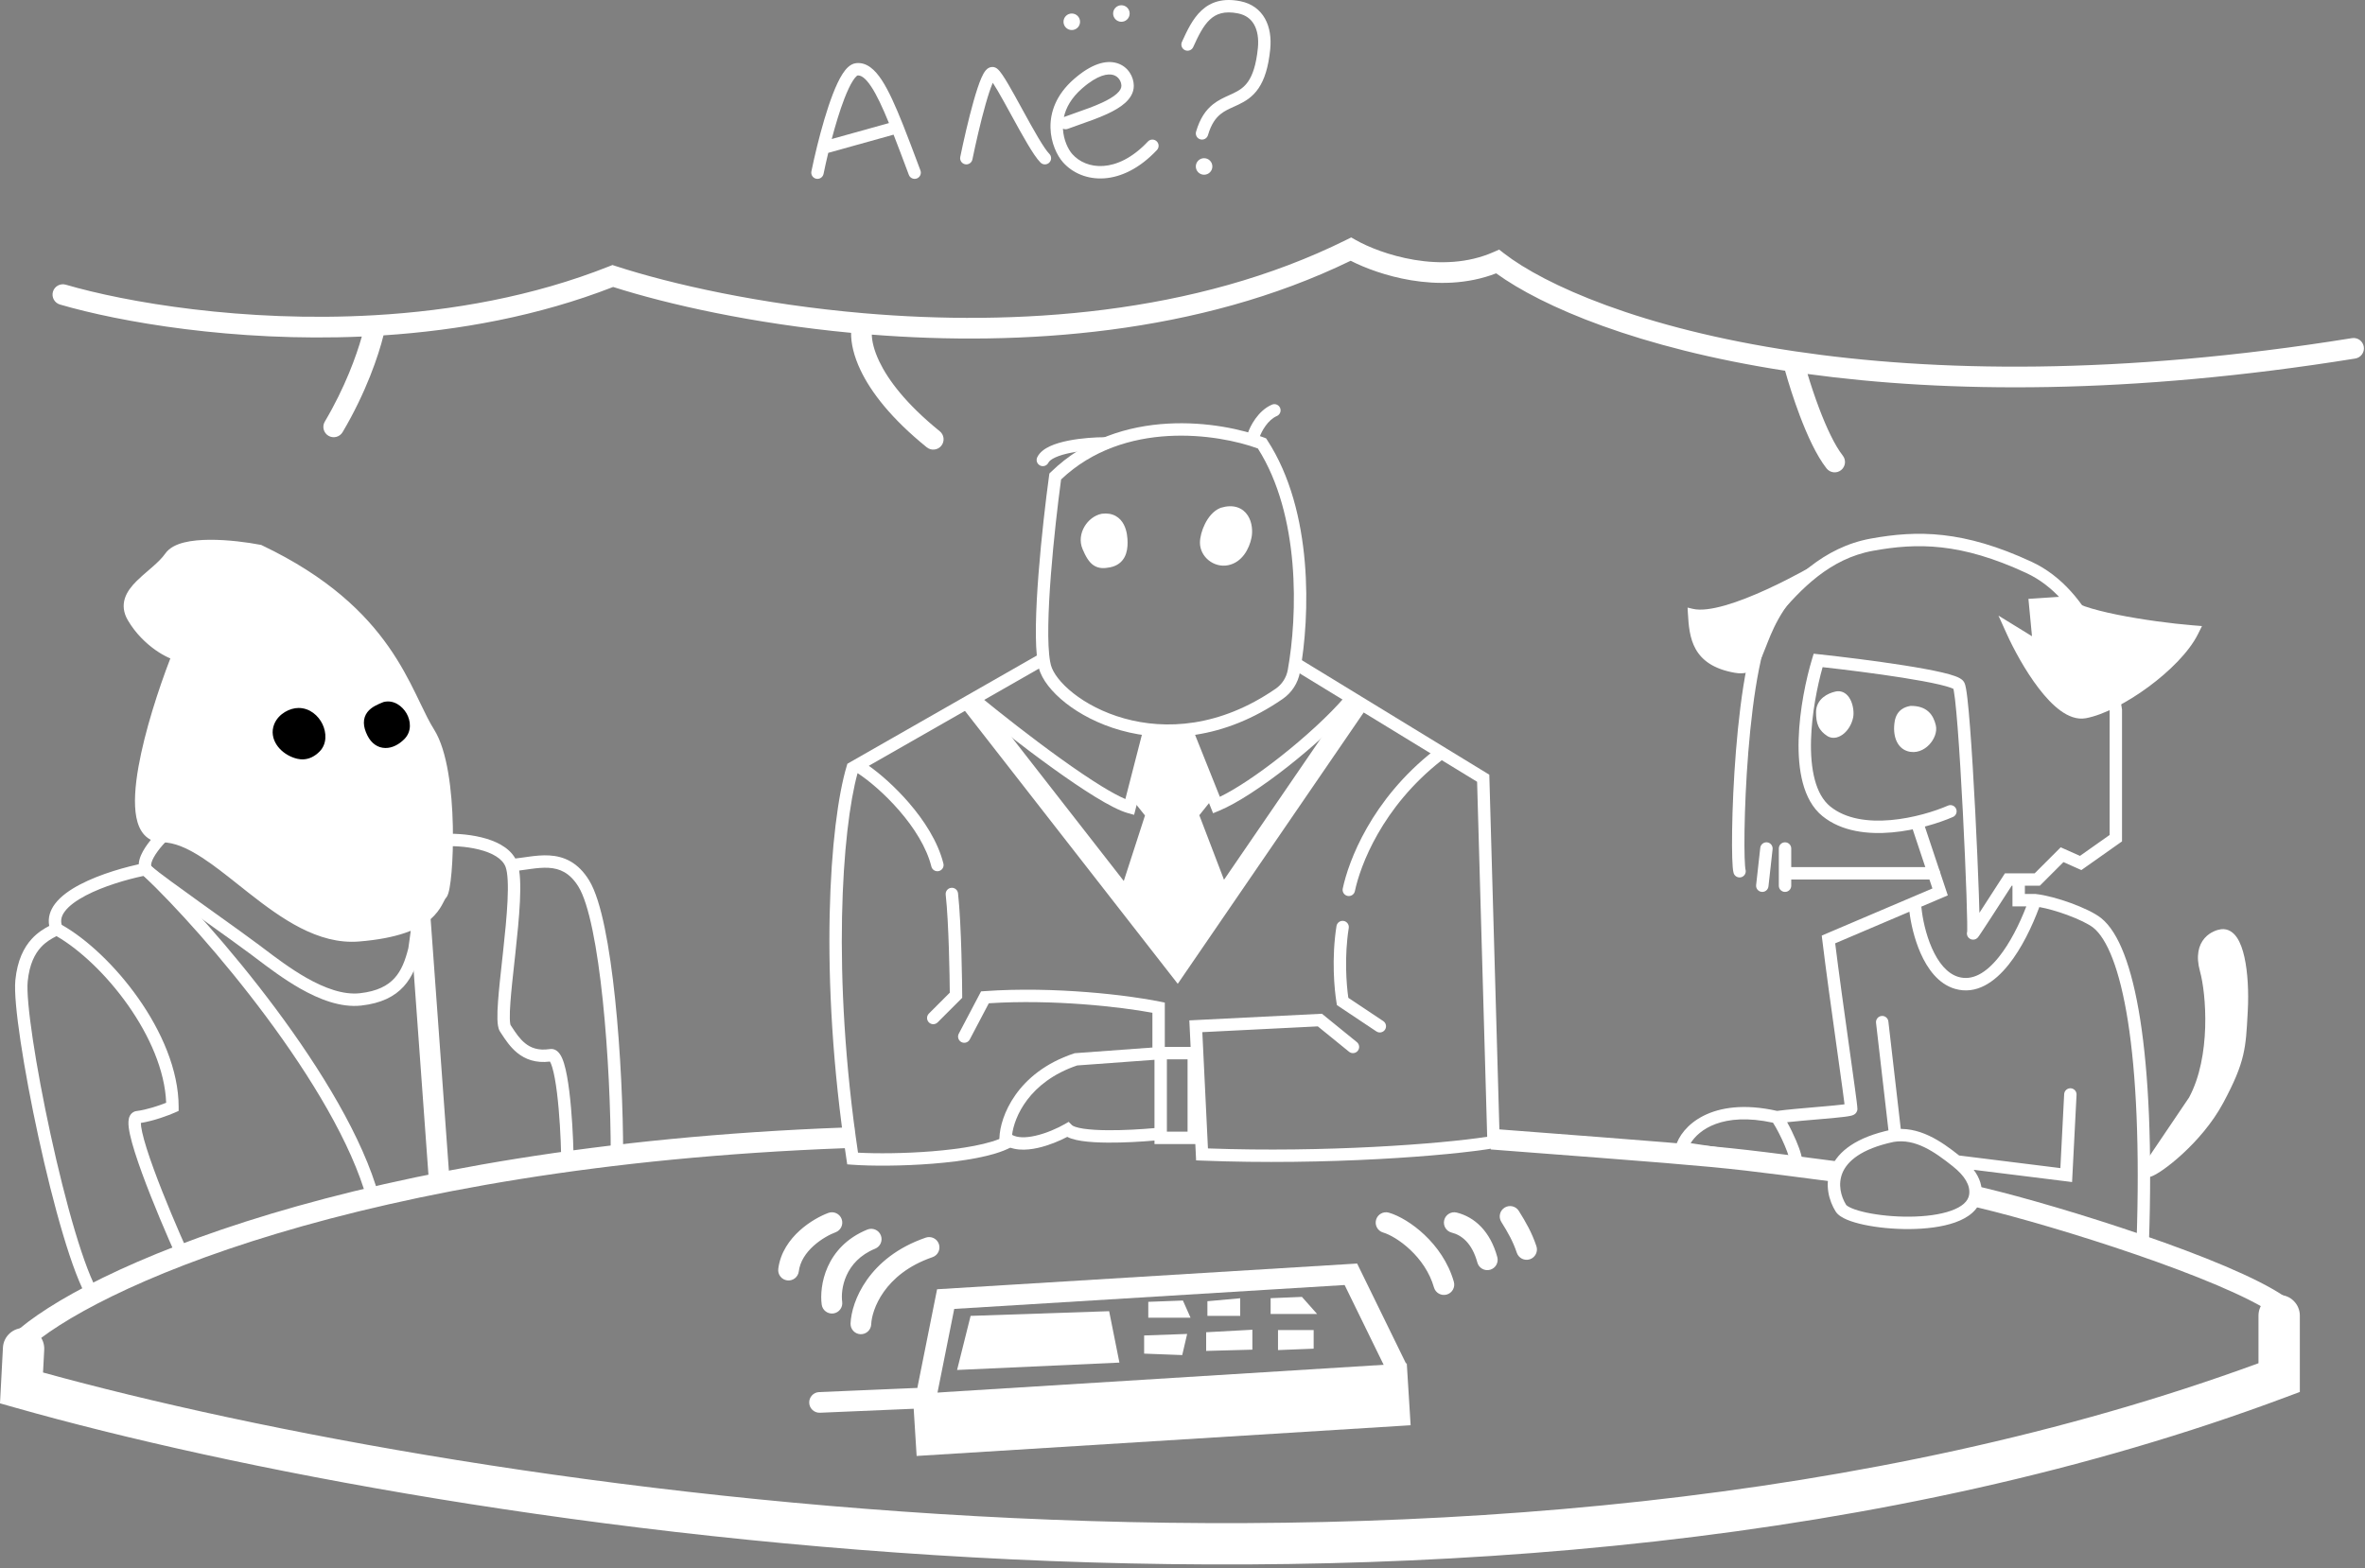 <svg width="484" height="321" viewBox="0 0 484 321" fill="none" xmlns="http://www.w3.org/2000/svg">
<rect x="0" y="0" width="484" height="321" fill="#808080" stroke="none"/>
<path fill-rule="evenodd" clip-rule="evenodd" d="M261.972 83.502C262.248 84.146 261.95 84.893 261.305 85.169C260.411 85.552 259.624 86.307 258.99 87.187C258.36 88.062 257.951 88.962 257.779 89.481C257.557 90.146 256.838 90.505 256.173 90.284C255.508 90.062 255.148 89.343 255.37 88.678C255.62 87.927 256.143 86.796 256.93 85.704C257.713 84.617 258.83 83.468 260.305 82.835C260.95 82.559 261.696 82.858 261.972 83.502Z" fill="white"/>
<path fill-rule="evenodd" clip-rule="evenodd" d="M385.05 207.981C385.746 207.901 386.376 208.4 386.456 209.097L388.995 231.098C389.075 231.794 388.576 232.424 387.879 232.504C387.183 232.585 386.553 232.085 386.473 231.389L383.934 209.388C383.854 208.691 384.353 208.061 385.05 207.981Z" fill="white"/>
<path d="M236.685 166.508L233.301 162.277L236.685 150.43H242.186L246.417 162.277L243.032 166.508L248.532 180.893L240.916 194.433L232.031 180.893L236.685 166.508Z" fill="white"/>
<path fill-rule="evenodd" clip-rule="evenodd" d="M235.09 148.314H243.677L248.807 162.677L245.441 166.884L250.864 181.065L241.056 198.501L229.707 181.207L234.323 166.94L230.967 162.746L235.09 148.314ZM238.282 152.545L235.635 161.808L239.049 166.076L234.357 180.58L240.778 190.365L246.202 180.722L240.624 166.132L244.028 161.877L240.696 152.545H238.282Z" fill="white"/>
<path fill-rule="evenodd" clip-rule="evenodd" d="M197.363 145.384L200.7 142.783L240.809 194.236L275.984 142.888L279.474 145.279L241.029 201.401L197.363 145.384Z" fill="white"/>
<path fill-rule="evenodd" clip-rule="evenodd" d="M87.758 241.55L83.527 183.161L87.747 182.855L91.978 241.244L87.758 241.55Z" fill="white"/>
<path fill-rule="evenodd" clip-rule="evenodd" d="M97.975 173.896C95.252 173.221 92.326 173.142 90.828 173.273L90.608 170.744C92.354 170.592 95.563 170.683 98.586 171.432C101.197 172.079 104.101 173.327 105.46 175.746C106.055 175.683 106.67 175.595 107.321 175.502C107.63 175.457 107.947 175.412 108.274 175.367C109.583 175.189 111.006 175.035 112.433 175.12C113.875 175.206 115.351 175.538 116.765 176.349C118.181 177.162 119.461 178.413 120.572 180.231C121.86 182.339 122.899 185.81 123.753 189.952C124.618 194.14 125.324 199.17 125.882 204.508C126.997 215.186 127.528 227.183 127.528 236.32H124.989C124.989 227.263 124.462 215.355 123.357 204.772C122.804 199.48 122.108 194.54 121.267 190.465C120.416 186.343 119.445 183.255 118.406 181.555C117.483 180.045 116.494 179.121 115.502 178.551C114.507 177.98 113.434 177.723 112.282 177.654C111.115 177.584 109.897 177.709 108.616 177.883C108.335 177.921 108.047 177.962 107.756 178.004C107.261 178.075 106.754 178.148 106.25 178.21C106.339 178.783 106.397 179.403 106.431 180.051C106.501 181.364 106.482 182.881 106.404 184.51C106.25 187.767 105.863 191.557 105.466 195.204C105.399 195.826 105.331 196.443 105.264 197.052C104.936 200.04 104.627 202.85 104.459 205.143C104.357 206.524 104.31 207.68 104.335 208.552C104.348 208.988 104.378 209.323 104.42 209.564C104.451 209.745 104.481 209.821 104.485 209.833C104.586 209.985 104.686 210.137 104.786 210.289C105.569 211.477 106.345 212.654 107.439 213.546C108.597 214.49 110.142 215.123 112.526 214.756C113.559 214.598 114.242 215.294 114.582 215.785C114.945 216.309 115.219 217.003 115.441 217.729C115.891 219.205 116.237 221.222 116.506 223.387C117.046 227.74 117.302 232.955 117.373 236.293L114.835 236.347C114.765 233.056 114.512 227.935 113.986 223.7C113.722 221.57 113.397 219.73 113.012 218.469C112.841 217.907 112.68 217.535 112.55 217.316C109.62 217.678 107.467 216.843 105.835 215.514C104.415 214.356 103.413 212.828 102.652 211.666C102.549 211.508 102.45 211.357 102.355 211.215C102.1 210.833 101.984 210.375 101.919 209.999C101.848 209.593 101.812 209.126 101.798 208.625C101.768 207.623 101.824 206.365 101.927 204.957C102.099 202.613 102.414 199.746 102.742 196.758C102.809 196.153 102.876 195.542 102.942 194.93C103.339 191.279 103.719 187.559 103.869 184.39C103.944 182.806 103.96 181.381 103.896 180.186C103.831 178.969 103.687 178.078 103.485 177.512C102.874 175.801 100.802 174.596 97.975 173.896ZM112.429 217.146C112.429 217.146 112.432 217.148 112.437 217.154C112.432 217.149 112.429 217.146 112.429 217.146ZM30.183 176.561L30.657 177.004C37.066 182.985 47.144 194.024 56.428 206.495C65.693 218.94 74.275 232.953 77.556 244.868L75.109 245.542C71.958 234.102 63.616 220.401 54.392 208.011C45.415 195.953 35.704 185.268 29.4 179.306C25.91 180.039 21.183 181.417 17.57 183.308C15.64 184.319 14.148 185.414 13.298 186.536C12.589 187.471 12.355 188.365 12.63 189.323C17.819 192.257 23.682 197.787 28.29 204.332C33.021 211.052 36.56 219.03 36.56 226.589V227.413L35.807 227.749C34.576 228.295 31.57 229.441 28.823 229.882C28.825 230.292 28.907 230.92 29.095 231.774C29.513 233.678 30.367 236.326 31.449 239.291C33.605 245.201 36.596 252.172 38.563 256.53L36.25 257.575C34.269 253.188 31.251 246.154 29.064 240.161C27.974 237.174 27.072 234.396 26.615 232.319C26.391 231.298 26.251 230.347 26.291 229.593C26.311 229.223 26.379 228.775 26.6 228.372C26.854 227.909 27.308 227.524 27.941 227.445C30.041 227.182 32.524 226.34 34.006 225.751C33.756 219.155 30.605 212.031 26.214 205.794C21.819 199.551 16.304 194.369 11.564 191.637C10.543 192.153 9.406 192.788 8.376 193.912C7.165 195.234 6.025 197.329 5.668 200.906C5.475 202.835 5.867 207.144 6.724 212.847C7.572 218.488 8.849 225.335 10.352 232.242C11.855 239.15 13.579 246.099 15.319 251.943C17.074 257.835 18.805 262.466 20.29 264.841L18.137 266.187C16.448 263.485 14.636 258.544 12.886 252.668C11.123 246.745 9.383 239.731 7.871 232.782C6.359 225.832 5.071 218.929 4.214 213.225C3.366 207.583 2.911 202.954 3.142 200.653C3.546 196.605 4.875 193.975 6.505 192.197C7.704 190.889 9.025 190.094 10.075 189.546C9.749 187.875 10.27 186.328 11.275 185.003C12.458 183.442 14.335 182.136 16.393 181.059C20.531 178.893 25.888 177.403 29.547 176.686L30.183 176.561Z" fill="white"/>
<path fill-rule="evenodd" clip-rule="evenodd" d="M32.623 170.02C33.368 169.295 34.132 168.655 34.682 168.355L35.898 170.584C35.672 170.707 35.117 171.136 34.394 171.839C33.701 172.514 32.94 173.356 32.303 174.221C31.651 175.106 31.192 175.929 31.009 176.574C30.829 177.212 30.987 177.347 31.037 177.39L31.038 177.391C32.466 178.615 36.636 181.64 41.16 184.887C42.137 185.588 43.128 186.297 44.107 186.999C47.62 189.515 50.979 191.92 52.975 193.418C53.319 193.675 53.677 193.946 54.049 194.227C56.464 196.054 59.455 198.317 62.679 200.153C66.427 202.286 70.256 203.703 73.652 203.326C77.227 202.929 79.347 201.763 80.734 200.242C82.156 198.683 82.94 196.609 83.561 194.125C83.557 194.144 83.559 194.133 83.567 194.077C83.575 194.027 83.589 193.939 83.61 193.802C83.646 193.562 83.693 193.231 83.749 192.835C83.86 192.044 84.003 190.999 84.147 189.912C84.438 187.718 84.73 185.404 84.797 184.596L87.327 184.807C87.253 185.691 86.951 188.079 86.664 190.246C86.519 191.338 86.375 192.389 86.263 193.189C86.207 193.588 86.158 193.927 86.121 194.178C86.09 194.383 86.054 194.623 86.024 194.741C85.376 197.334 84.468 199.915 82.61 201.952C80.719 204.027 77.974 205.4 73.932 205.849C69.712 206.318 65.291 204.561 61.423 202.359C58.043 200.434 54.907 198.061 52.501 196.24C52.134 195.962 51.784 195.697 51.452 195.448C49.48 193.97 46.157 191.589 42.648 189.076C41.664 188.372 40.666 187.657 39.68 186.949C35.212 183.743 30.92 180.634 29.386 179.319C28.251 178.346 28.261 176.965 28.567 175.884C28.872 174.805 29.539 173.692 30.259 172.715C30.993 171.719 31.849 170.773 32.623 170.02Z" fill="white"/>
<path d="M33.173 171.161C24.034 171.161 31.622 146.339 36.558 133.928C35.289 133.928 30.212 131.389 27.25 126.312C24.288 121.235 31.904 118.273 34.866 114.042C37.235 110.657 47.982 111.786 53.059 112.773C79.715 125.466 82.677 141.967 87.754 150.006C92.831 158.045 91.562 181.739 90.293 183.008C89.023 184.278 89.023 190.201 73.368 191.47C57.713 192.74 44.597 171.161 33.173 171.161Z" fill="white"/>
<path fill-rule="evenodd" clip-rule="evenodd" d="M42.941 110.5C46.665 110.482 50.708 111.024 53.301 111.529L53.459 111.559L53.605 111.629C67.127 118.068 74.703 125.509 79.538 132.408C81.947 135.846 83.66 139.127 85.079 142.025C85.401 142.682 85.705 143.314 85.997 143.92C87.011 146.027 87.879 147.829 88.827 149.33C90.233 151.556 91.139 154.745 91.722 158.164C92.311 161.615 92.592 165.436 92.672 169.019C92.752 172.605 92.632 175.983 92.41 178.558C92.299 179.842 92.16 180.948 92.004 181.79C91.926 182.208 91.838 182.588 91.739 182.902C91.689 183.059 91.629 183.222 91.556 183.375C91.49 183.513 91.376 183.721 91.19 183.908C91.19 183.907 91.191 183.907 91.191 183.907C91.191 183.907 91.171 183.929 91.13 183.991C91.086 184.059 91.033 184.151 90.963 184.282C90.926 184.353 90.879 184.444 90.826 184.547C90.712 184.769 90.568 185.048 90.421 185.311C89.947 186.154 89.25 187.185 88.047 188.208C85.649 190.246 81.435 192.091 73.471 192.737C69.244 193.08 65.249 191.874 61.512 189.965C57.784 188.06 54.237 185.414 50.9 182.792C50.2 182.242 49.511 181.694 48.832 181.155C46.233 179.09 43.772 177.134 41.38 175.579C38.353 173.611 35.65 172.432 33.173 172.432C31.709 172.432 30.483 171.92 29.565 170.939C28.685 169.998 28.18 168.724 27.907 167.336C27.363 164.575 27.645 160.893 28.337 156.98C29.635 149.64 32.471 140.98 34.861 134.782C34.727 134.728 34.593 134.67 34.461 134.61C33.681 134.257 32.765 133.739 31.807 133.063C29.893 131.712 27.744 129.68 26.153 126.954C25.243 125.393 25.104 123.882 25.567 122.457C26.004 121.111 26.944 119.959 27.939 118.964C28.661 118.242 29.501 117.52 30.303 116.831C30.6 116.575 30.893 116.324 31.172 116.078C32.248 115.133 33.179 114.24 33.826 113.316C34.684 112.091 36.169 111.426 37.686 111.047C39.245 110.658 41.082 110.51 42.941 110.5ZM38.302 113.51C36.979 113.841 36.232 114.305 35.906 114.772C35.071 115.964 33.94 117.027 32.847 117.986C32.52 118.273 32.198 118.55 31.885 118.819C31.11 119.485 30.384 120.109 29.734 120.759C28.825 121.668 28.231 122.473 27.981 123.242C27.756 123.933 27.776 124.696 28.346 125.674C29.717 128.025 31.588 129.801 33.271 130.989C34.11 131.582 34.887 132.016 35.508 132.298C35.819 132.438 36.079 132.535 36.278 132.594C36.449 132.645 36.536 132.657 36.556 132.66C36.562 132.66 36.562 132.661 36.558 132.661H38.429L37.737 134.399C35.285 140.567 32.188 149.785 30.837 157.422C30.158 161.265 29.948 164.564 30.398 166.845C30.621 167.979 30.985 168.74 31.419 169.205C31.817 169.63 32.352 169.894 33.173 169.894C36.408 169.894 39.628 171.412 42.764 173.451C45.267 175.079 47.853 177.133 50.463 179.208C51.13 179.738 51.799 180.27 52.468 180.795C55.795 183.409 59.176 185.92 62.667 187.704C66.15 189.483 69.665 190.499 73.266 190.207C80.956 189.583 84.57 187.832 86.403 186.274C87.315 185.499 87.835 184.731 88.207 184.068C88.336 183.838 88.432 183.65 88.531 183.458C88.591 183.341 88.652 183.221 88.722 183.09C88.855 182.84 89.037 182.511 89.287 182.227C89.296 182.205 89.306 182.174 89.319 182.135C89.375 181.959 89.44 181.692 89.508 181.325C89.644 180.596 89.773 179.58 89.881 178.339C90.094 175.863 90.212 172.577 90.134 169.076C90.056 165.572 89.781 161.883 89.22 158.591C88.653 155.267 87.814 152.479 86.68 150.686C85.647 149.049 84.694 147.068 83.667 144.934C83.384 144.347 83.096 143.748 82.799 143.142C81.402 140.289 79.757 137.144 77.459 133.865C72.897 127.355 65.7 120.228 52.659 113.99C50.172 113.516 46.39 113.022 42.953 113.039C41.194 113.048 39.583 113.19 38.302 113.51ZM89.267 182.278C89.263 182.285 89.263 182.284 89.268 182.275C89.267 182.276 89.267 182.277 89.267 182.278Z" fill="white"/>
<path d="M76.332 150.008C74.695 146.733 76.756 145.777 78.871 144.93C81.41 144.328 83.948 148.315 81.833 150.431C80.007 152.256 77.602 152.546 76.332 150.008Z" fill="black"/>
<path d="M61.101 146.2C64.486 146.2 66.601 150.854 64.486 152.969C62.793 154.662 61.248 154.213 60.255 153.816C58.139 152.969 56.447 150.854 57.293 148.738C57.96 147.072 59.831 146.2 61.101 146.2Z" fill="black"/>
<path fill-rule="evenodd" clip-rule="evenodd" d="M83.192 146.024C84.054 147.511 84.332 149.722 82.727 151.327C81.667 152.387 80.297 153.148 78.849 153.124C77.3 153.098 75.997 152.181 75.194 150.574C74.731 149.649 74.474 148.78 74.468 147.96C74.462 147.109 74.728 146.383 75.181 145.788C75.615 145.218 76.185 144.815 76.729 144.511C77.273 144.207 77.868 143.962 78.396 143.751L78.483 143.716L78.575 143.694C80.605 143.213 82.353 144.577 83.192 146.024ZM79.233 146.151C79.741 146.075 80.484 146.414 80.996 147.297C81.508 148.182 81.442 149.022 80.932 149.532C80.166 150.298 79.421 150.594 78.892 150.586C78.465 150.578 77.93 150.37 77.464 149.439C77.108 148.727 77.009 148.248 77.007 147.942C77.005 147.666 77.079 147.486 77.2 147.327C77.341 147.142 77.581 146.943 77.967 146.727C78.327 146.526 78.748 146.346 79.233 146.151ZM59.621 147.931C59.091 148.249 58.676 148.688 58.468 149.209C58.228 149.808 58.319 150.434 58.725 151.062C59.146 151.713 59.876 152.297 60.722 152.636C61.172 152.816 61.589 152.938 62.017 152.909C62.403 152.882 62.932 152.723 63.584 152.071C64.118 151.537 64.264 150.494 63.709 149.341C63.168 148.218 62.169 147.468 61.097 147.468C60.722 147.468 60.16 147.607 59.621 147.931ZM58.314 145.755C59.194 145.226 60.203 144.929 61.097 144.929C63.411 144.929 65.162 146.507 65.996 148.24C66.816 149.942 66.962 152.284 65.38 153.866C64.34 154.906 63.25 155.369 62.192 155.441C61.177 155.511 60.324 155.211 59.78 154.993C58.511 154.485 57.336 153.589 56.594 152.441C55.837 151.272 55.504 149.782 56.111 148.266C56.569 147.119 57.423 146.29 58.314 145.755Z" fill="black"/>
<path d="M449.087 225.319L441.354 236.763C440.815 237.733 438.443 240.004 439.737 239.672C441.354 239.256 449.564 233.215 453.89 225.133C458.339 216.824 458.339 214.332 458.743 206.855C459.148 199.378 457.934 191.07 454.699 191.486C453.802 191.601 449.846 192.732 451.464 198.547C452.758 203.2 453.89 216.434 449.087 225.319Z" fill="white"/>
<path fill-rule="evenodd" clip-rule="evenodd" d="M455.699 193.369C455.275 192.738 454.999 192.728 454.861 192.745C454.593 192.78 453.717 193.006 453.092 193.717C452.544 194.342 451.962 195.603 452.687 198.208C453.375 200.682 453.989 205.285 453.831 210.386C453.672 215.483 452.737 221.236 450.203 225.923L450.173 225.978L443.891 235.277C444.232 234.983 444.582 234.672 444.938 234.344C447.667 231.832 450.696 228.411 452.771 224.534C454.974 220.421 456.027 217.833 456.597 215.394C457.138 213.078 457.258 210.85 457.44 207.45C457.451 207.234 457.463 207.013 457.476 206.787C457.674 203.121 457.471 199.298 456.847 196.487C456.532 195.067 456.132 194.013 455.699 193.369ZM459.325 195.936C460.015 199.044 460.217 203.114 460.01 206.925C459.997 207.178 459.983 207.427 459.97 207.67C459.794 210.981 459.663 213.429 459.069 215.971C458.426 218.725 457.255 221.538 455.009 225.733C452.758 229.938 449.518 233.578 446.657 236.212C445.222 237.532 443.867 238.614 442.754 239.399C442.198 239.791 441.692 240.117 441.259 240.363C440.855 240.593 440.427 240.805 440.052 240.902C439.919 240.936 439.751 240.969 439.568 240.974C439.399 240.978 439.101 240.962 438.795 240.792C438.435 240.591 438.202 240.255 438.12 239.885C438.05 239.573 438.103 239.308 438.142 239.164C438.219 238.878 438.368 238.627 438.467 238.472C438.581 238.292 438.718 238.106 438.852 237.932C439.03 237.701 439.245 237.439 439.443 237.196C439.536 237.084 439.624 236.975 439.704 236.876C439.994 236.518 440.172 236.278 440.245 236.147L440.271 236.099L447.999 224.662C450.247 220.473 451.141 215.19 451.293 210.307C451.446 205.406 450.847 201.066 450.241 198.888C449.348 195.677 449.935 193.465 451.184 192.042C452.358 190.705 453.908 190.308 454.537 190.227C456.017 190.037 457.106 190.91 457.806 191.953C458.498 192.984 458.983 194.396 459.325 195.936Z" fill="white"/>
<path fill-rule="evenodd" clip-rule="evenodd" d="M391.99 167.419C392.655 167.197 393.374 167.557 393.595 168.222L398.62 183.295L393.185 185.609C393.208 185.686 393.224 185.766 393.232 185.848C393.433 187.932 394.084 191.18 395.362 194.08C396.662 197.031 398.465 199.301 400.788 199.984C403.604 200.813 406.396 199.25 409.065 195.914C411.338 193.072 413.266 189.231 414.689 185.547H411.854V180.893C411.854 180.192 412.422 179.624 413.123 179.624C413.824 179.624 414.393 180.192 414.393 180.893V183.009H416.579L416.648 183.016C418.695 183.244 421.411 183.992 423.873 184.894C426.306 185.786 428.694 186.901 429.994 187.941C431.838 189.416 433.4 191.94 434.708 195.344C436.027 198.774 437.137 203.227 437.997 208.706C439.717 219.667 440.457 234.881 439.778 254.557C439.754 255.258 439.167 255.806 438.466 255.782C437.765 255.758 437.217 255.17 437.241 254.47C437.917 234.882 437.175 219.843 435.489 209.1C434.646 203.726 433.572 199.463 432.339 196.255C431.096 193.022 429.738 190.987 428.408 189.923C427.451 189.157 425.396 188.156 422.999 187.278C421.044 186.562 418.997 185.976 417.351 185.684C415.853 189.731 413.705 194.177 411.047 197.5C408.215 201.039 404.449 203.707 400.072 202.42C396.642 201.411 394.425 198.251 393.038 195.103C391.737 192.148 391.038 188.919 390.764 186.641L375.573 193.111C376.284 198.881 377.375 206.719 378.311 213.402C378.373 213.848 378.435 214.289 378.496 214.724C378.916 217.724 379.296 220.433 379.581 222.53C379.744 223.73 379.877 224.734 379.97 225.48C380.056 226.176 380.121 226.754 380.121 227.012C380.121 227.614 379.733 227.956 379.608 228.054C379.452 228.177 379.297 228.245 379.214 228.278C379.036 228.351 378.84 228.399 378.678 228.434C378.337 228.507 377.879 228.575 377.361 228.639C376.315 228.768 374.878 228.9 373.303 229.037C372.812 229.08 372.307 229.124 371.795 229.168C369.756 229.343 367.6 229.528 365.74 229.729C366.387 230.89 367.048 232.252 367.581 233.507C368.004 234.503 368.368 235.482 368.582 236.28C368.688 236.672 368.773 237.074 368.795 237.438C368.806 237.619 368.806 237.839 368.761 238.066C368.719 238.283 368.614 238.621 368.326 238.91C368.085 239.15 367.812 239.244 367.692 239.281C367.544 239.326 367.401 239.349 367.285 239.362C367.051 239.389 366.785 239.394 366.516 239.389C365.969 239.378 365.252 239.322 364.427 239.237C362.769 239.065 360.559 238.763 358.158 238.411C356.285 238.138 354.295 237.834 352.344 237.536C349.262 237.066 346.275 236.611 343.991 236.309L342.566 236.121L342.929 234.73C343.988 230.671 350.155 224.38 363.679 227.416C365.9 227.125 368.89 226.869 371.596 226.637C372.104 226.593 372.602 226.55 373.083 226.508C374.663 226.371 376.056 226.242 377.05 226.119C377.208 226.1 377.352 226.081 377.483 226.062C377.473 225.977 377.462 225.887 377.45 225.793C377.36 225.062 377.228 224.07 377.065 222.872C376.781 220.782 376.402 218.079 375.982 215.079C375.921 214.643 375.859 214.201 375.797 213.754C374.81 206.706 373.645 198.336 372.938 192.469L372.824 191.523L395.471 181.877L391.187 169.025C390.965 168.36 391.325 167.641 391.99 167.419ZM362.849 229.832C352.464 227.583 347.635 231.352 345.992 234.021C348.006 234.307 350.37 234.667 352.774 235.034C354.719 235.331 356.691 235.631 358.526 235.9C360.923 236.25 363.088 236.546 364.688 236.711C365.243 236.769 365.717 236.809 366.101 236.832C365.925 236.208 365.624 235.394 365.244 234.5C364.525 232.806 363.591 230.984 362.849 229.832ZM423.766 222.782C424.466 222.818 425.005 223.415 424.969 224.115L424.053 241.979L403.918 239.472C405.117 241.076 405.816 242.925 405.492 244.98C405.063 247.698 402.735 249.315 400.128 250.242C397.469 251.188 394.111 251.577 390.815 251.605C387.505 251.632 384.16 251.294 381.483 250.724C380.148 250.44 378.943 250.09 377.978 249.682C377.082 249.302 376.147 248.773 375.66 247.993C374.334 245.871 373.319 242.468 374.726 239.108C376.151 235.709 379.867 232.794 387.051 231.27L387.078 231.264L387.105 231.26C392.668 230.333 397.35 233.704 400.94 236.543L421.657 239.123L422.433 223.985C422.469 223.285 423.066 222.746 423.766 222.782ZM387.55 233.76C380.791 235.199 378.035 237.78 377.068 240.089C376.082 242.442 376.759 244.962 377.813 246.648C377.812 246.647 377.827 246.671 377.875 246.717C377.923 246.762 377.993 246.82 378.094 246.889C378.298 247.028 378.587 247.183 378.968 247.344C379.733 247.668 380.769 247.976 382.012 248.241C384.492 248.769 387.652 249.092 390.794 249.066C393.951 249.04 396.992 248.663 399.278 247.85C401.616 247.019 402.779 245.886 402.984 244.584C403.286 242.675 402.094 240.702 399.641 238.752C395.897 235.778 391.985 233.034 387.55 233.76Z" fill="white"/>
<path d="M372.926 145.777C372.926 143.954 374.618 143.097 375.888 142.815C377.58 142.392 378.265 145.311 378.003 146.623C377.58 148.738 375.731 150.327 374.618 149.585C373.349 148.738 372.926 147.892 372.926 145.777Z" fill="white"/>
<path d="M389.004 147.892C389.287 146.19 390.414 145.918 391.119 145.777C393.658 145.777 394.504 147.046 394.927 148.738C395.35 150.431 393.138 153.36 390.696 152.546C389.427 152.123 388.581 150.431 389.004 147.892Z" fill="white"/>
<path fill-rule="evenodd" clip-rule="evenodd" d="M378.85 143.58C379.283 144.62 379.435 145.935 379.247 146.872C378.982 148.198 378.274 149.375 377.402 150.133C376.605 150.827 375.203 151.5 373.914 150.641C373.164 150.141 372.537 149.554 372.14 148.682C371.763 147.852 371.656 146.893 371.656 145.777C371.656 144.413 372.31 143.405 373.125 142.737C373.903 142.099 374.841 141.749 375.597 141.579C376.426 141.378 377.178 141.596 377.754 142.049C378.286 142.468 378.629 143.05 378.85 143.58ZM376.188 144.048C376.254 144.102 376.38 144.252 376.506 144.556C376.774 145.198 376.833 145.999 376.758 146.374C376.6 147.164 376.173 147.838 375.736 148.218C375.483 148.438 375.335 148.487 375.273 148.495C374.789 148.166 374.58 147.913 374.451 147.631C374.3 147.298 374.195 146.776 374.195 145.777C374.195 145.318 374.387 144.985 374.736 144.699C375.116 144.387 375.653 144.167 376.163 144.054L376.179 144.05L376.188 144.048ZM375.237 148.494C375.238 148.492 375.245 148.492 375.26 148.497C375.244 148.497 375.237 148.495 375.237 148.494ZM390.993 144.507H391.119C392.604 144.507 393.79 144.884 394.67 145.684C395.524 146.46 395.922 147.486 396.158 148.431C396.345 149.177 396.222 149.948 395.977 150.605C395.728 151.274 395.32 151.919 394.803 152.46C393.787 153.521 392.136 154.364 390.295 153.751C388.125 153.027 387.29 150.452 387.751 147.684C387.941 146.544 388.45 145.743 389.151 145.227C389.801 144.748 390.507 144.605 390.87 144.532L390.993 144.507ZM391.244 147.047C390.973 147.107 390.796 147.168 390.656 147.271C390.546 147.352 390.349 147.538 390.256 148.101C389.871 150.41 390.728 151.219 391.097 151.342C391.698 151.542 392.373 151.327 392.968 150.705C393.257 150.403 393.475 150.05 393.598 149.719C393.726 149.375 393.721 149.146 393.696 149.046C393.509 148.298 393.273 147.844 392.963 147.562C392.691 147.315 392.213 147.067 391.244 147.047Z" fill="white"/>
<path d="M426.66 145.776C421.244 146.792 414.531 135.198 411.852 129.275L417.352 132.66L416.506 123.775L422.852 123.352C424.206 126.059 439.917 128.57 448.662 129.275C445.277 136.045 433.43 144.507 426.66 145.776Z" fill="white"/>
<path fill-rule="evenodd" clip-rule="evenodd" d="M423.612 122.029L423.989 122.784C423.989 122.783 423.989 122.784 423.991 122.787C424.011 122.81 424.15 122.983 424.623 123.253C425.104 123.528 425.782 123.821 426.646 124.122C428.368 124.722 430.668 125.298 433.24 125.821C438.376 126.864 444.439 127.661 448.765 128.01L450.639 128.161L449.799 129.843C447.973 133.495 443.975 137.447 439.685 140.61C435.396 143.773 430.558 146.337 426.896 147.024C425.046 147.371 423.252 146.614 421.696 145.488C420.122 144.349 418.605 142.702 417.224 140.9C414.457 137.288 412.062 132.817 410.697 129.799L408.988 126.022L415.848 130.244L415.12 122.595L423.612 122.029ZM417.895 124.955L418.859 135.077L414.981 132.691C416.186 134.899 417.655 137.289 419.239 139.356C420.549 141.065 421.893 142.497 423.184 143.431C424.493 144.378 425.57 144.69 426.428 144.529C429.535 143.946 434.005 141.645 438.179 138.567C441.634 136.019 444.709 133.068 446.549 130.359C442.385 129.945 437.223 129.22 432.735 128.309C430.116 127.777 427.689 127.174 425.811 126.519C424.874 126.193 424.034 125.84 423.363 125.457C422.991 125.245 422.601 124.984 422.274 124.663L417.895 124.955Z" fill="white"/>
<path d="M346.27 125.467C353.462 127.159 372.079 116.158 372.079 116.158C357.693 127.582 362.348 138.16 355.155 136.89C347.038 135.458 346.552 130.403 346.27 125.467Z" fill="white"/>
<path fill-rule="evenodd" clip-rule="evenodd" d="M371.652 115.43L372.608 116.821C365.577 122.405 363.215 127.754 361.711 131.593C361.615 131.837 361.521 132.079 361.43 132.316C361.162 133.007 360.909 133.659 360.656 134.239C360.315 135.02 359.944 135.74 359.472 136.324C358.989 136.923 358.394 137.388 357.62 137.638C356.859 137.883 355.997 137.898 355.011 137.724C350.77 136.975 348.367 135.242 347.042 132.911C345.757 130.652 345.567 127.955 345.428 125.515L345.363 124.383L346.467 124.643C348.039 125.013 350.369 124.7 353.106 123.913C355.806 123.136 358.765 121.938 361.523 120.677C364.277 119.418 366.811 118.105 368.658 117.106C369.581 116.607 370.331 116.187 370.85 115.892C371.109 115.745 371.31 115.628 371.447 115.549C371.515 115.51 371.566 115.48 371.601 115.46L371.64 115.437L371.652 115.43ZM366.662 120.067C365.313 120.756 363.806 121.494 362.227 122.217C359.431 123.494 356.387 124.73 353.574 125.539C351.276 126.201 349.035 126.608 347.183 126.459C347.332 128.552 347.603 130.474 348.513 132.074C349.53 133.863 351.429 135.373 355.305 136.057C356.117 136.2 356.683 136.162 357.1 136.027C357.505 135.897 357.838 135.654 358.155 135.262C358.484 134.854 358.784 134.298 359.105 133.562C359.343 133.018 359.577 132.414 359.84 131.735C359.934 131.491 360.032 131.239 360.135 130.975C361.284 128.043 362.942 124.212 366.662 120.067Z" fill="white"/>
<path fill-rule="evenodd" clip-rule="evenodd" d="M382.853 110.255C392.391 108.521 401.794 108.518 415.77 115.007C422.05 117.922 426.382 123.45 429.274 129.178C432.169 134.914 433.684 140.977 434.263 145.179L434.275 145.265V172.242L425.956 178.114L422.286 176.483L417.454 181.316H411.697C410.45 183.254 408.774 185.851 407.393 187.974C406.631 189.145 405.957 190.176 405.492 190.873C405.263 191.218 405.076 191.493 404.956 191.664L404.953 191.668C404.911 191.727 404.827 191.846 404.747 191.934C404.731 191.952 404.703 191.981 404.668 192.014C404.643 192.037 404.561 192.113 404.439 192.184C404.38 192.219 404.249 192.29 404.067 192.329C403.882 192.369 403.523 192.401 403.153 192.183C402.773 191.96 402.623 191.618 402.569 191.413C402.517 191.219 402.524 191.059 402.53 190.987C402.54 190.867 402.565 190.77 402.58 190.721C402.585 190.638 402.59 190.512 402.593 190.337C402.6 189.961 402.599 189.419 402.589 188.728C402.569 187.348 402.517 185.412 402.438 183.098C402.279 178.472 402.015 172.358 401.698 166.202C401.381 160.046 401.011 153.857 400.642 149.079C400.458 146.689 400.274 144.664 400.099 143.178C400.011 142.433 399.927 141.841 399.848 141.412C399.818 141.247 399.791 141.117 399.767 141.017C399.655 140.96 399.489 140.887 399.26 140.802C398.707 140.599 397.919 140.376 396.924 140.142C394.942 139.675 392.274 139.191 389.324 138.726C383.869 137.865 377.536 137.078 372.999 136.575C371.906 140.458 370.778 146.093 370.629 151.48C370.549 154.416 370.761 157.225 371.398 159.614C372.035 162.008 373.073 163.885 374.57 165.098C377.745 167.668 382.312 168.285 386.956 167.877C391.567 167.471 396.003 166.075 398.651 164.921C399.293 164.64 400.041 164.934 400.321 165.577C400.601 166.22 400.308 166.968 399.665 167.248C396.812 168.491 392.109 169.972 387.179 170.406C382.282 170.836 376.906 170.254 372.973 167.071C370.916 165.406 369.665 162.971 368.945 160.268C368.223 157.561 368.007 154.489 368.092 151.41C368.261 145.253 369.642 138.855 370.864 134.829L371.17 133.823L372.215 133.936C376.811 134.43 383.772 135.279 389.719 136.218C392.689 136.687 395.431 137.182 397.507 137.671C398.54 137.914 399.443 138.164 400.137 138.42C400.482 138.547 400.81 138.688 401.089 138.847C401.33 138.985 401.701 139.226 401.939 139.622C402.074 139.848 402.151 140.104 402.197 140.273C402.251 140.473 402.3 140.705 402.346 140.957C402.438 141.461 402.529 142.114 402.62 142.88C402.801 144.417 402.988 146.481 403.173 148.884C403.545 153.692 403.916 159.906 404.233 166.072C404.551 172.239 404.816 178.368 404.975 183.011C405.024 184.448 405.063 185.745 405.09 186.858C405.148 186.77 405.206 186.68 405.265 186.59C406.787 184.251 408.668 181.334 409.937 179.36L410.312 178.777H416.402L421.724 173.455L425.67 175.209L431.737 170.927V145.44C431.179 141.464 429.734 135.724 427.007 130.322C424.257 124.873 420.269 119.894 414.701 117.309C401.25 111.064 392.385 111.102 383.307 112.753C374.481 114.357 368.556 120.567 363.742 126.284C363.043 127.113 362.351 128.475 361.7 130.343C361.057 132.189 360.485 134.435 359.983 136.953C358.978 141.989 358.269 148.017 357.795 153.916C357.322 159.81 357.085 165.547 357.019 169.99C356.986 172.212 356.996 174.103 357.04 175.522C357.062 176.232 357.092 176.815 357.128 177.257C357.146 177.478 357.165 177.655 357.184 177.791C357.193 177.858 357.202 177.911 357.21 177.95C357.217 177.99 357.222 178.007 357.222 178.005C357.414 178.68 357.024 179.382 356.35 179.575C355.676 179.767 354.973 179.377 354.781 178.703C354.689 178.383 354.636 177.931 354.598 177.464C354.557 176.963 354.525 176.334 354.503 175.6C354.457 174.13 354.447 172.199 354.481 169.953C354.547 165.458 354.786 159.665 355.265 153.712C355.743 147.765 356.462 141.628 357.493 136.457C358.009 133.871 358.608 131.502 359.303 129.507C359.991 127.534 360.806 125.829 361.8 124.649C366.629 118.914 373.062 112.035 382.853 110.255ZM399.903 141.098C399.903 141.098 399.9 141.096 399.893 141.091C399.901 141.096 399.904 141.098 399.903 141.098ZM361.642 172.439C362.338 172.516 362.84 173.143 362.763 173.84L361.917 181.456C361.839 182.153 361.212 182.655 360.515 182.577C359.818 182.5 359.316 181.873 359.394 181.176L360.24 173.56C360.317 172.863 360.945 172.361 361.642 172.439ZM365.309 172.431C366.01 172.431 366.579 172.999 366.579 173.7V177.508H395.773C396.474 177.508 397.042 178.076 397.042 178.777C397.042 179.478 396.474 180.047 395.773 180.047H366.579V181.316C366.579 182.017 366.01 182.585 365.309 182.585C364.608 182.585 364.04 182.017 364.04 181.316V173.7C364.04 172.999 364.608 172.431 365.309 172.431Z" fill="white"/>
<path d="M222.723 111.927C221.707 109.558 223.569 106.85 225.685 106.427C229.069 106.004 229.492 109.389 229.492 111.081C229.492 112.773 229.069 114.466 226.954 114.889C224.838 115.312 223.992 114.889 222.723 111.927Z" fill="white"/>
<path d="M246.84 111.081C246.84 109.389 248.109 106.004 250.225 105.158C254.456 103.888 255.302 107.696 254.879 109.812C254.456 111.927 253.186 114.043 251.071 114.466C248.955 114.889 246.84 113.196 246.84 111.081Z" fill="white"/>
<path fill-rule="evenodd" clip-rule="evenodd" d="M255.361 105.523C256.281 106.937 256.379 108.783 256.124 110.06C255.663 112.366 254.19 115.136 251.32 115.71C248.451 116.284 245.571 114.029 245.571 111.081C245.571 109.989 245.958 108.525 246.604 107.234C247.239 105.964 248.269 104.573 249.753 103.979L249.806 103.958L249.86 103.942C251.093 103.572 252.208 103.534 253.18 103.842C254.165 104.154 254.88 104.783 255.361 105.523ZM250.649 106.356C251.499 106.11 252.058 106.149 252.413 106.262C252.763 106.373 253.027 106.589 253.233 106.907C253.689 107.608 253.802 108.725 253.634 109.563C253.249 111.488 252.183 112.949 250.822 113.221C249.461 113.493 248.109 112.364 248.109 111.081C248.109 110.48 248.356 109.405 248.874 108.369C249.39 107.339 250.033 106.624 250.649 106.356ZM229.981 107.369C230.658 108.655 230.762 110.179 230.762 111.081C230.762 112.001 230.653 113.099 230.134 114.063C229.576 115.099 228.614 115.851 227.203 116.133C226.082 116.358 224.897 116.453 223.817 115.733C222.838 115.08 222.188 113.902 221.556 112.427C220.857 110.796 221.174 109.1 221.935 107.804C222.686 106.527 223.96 105.477 225.436 105.182L225.481 105.173L225.527 105.167C226.591 105.034 227.531 105.191 228.321 105.626C229.103 106.057 229.631 106.703 229.981 107.369ZM225.891 107.68C226.491 107.613 226.86 107.719 227.095 107.849C227.344 107.986 227.556 108.213 227.735 108.552C228.116 109.276 228.223 110.29 228.223 111.081C228.223 111.853 228.121 112.447 227.899 112.859C227.717 113.198 227.41 113.503 226.705 113.644C225.711 113.843 225.415 113.747 225.225 113.621C224.935 113.428 224.527 112.914 223.89 111.427C223.573 110.689 223.68 109.846 224.124 109.09C224.57 108.332 225.263 107.822 225.891 107.68Z" fill="white"/>
<path fill-rule="evenodd" clip-rule="evenodd" d="M237.489 214.318H245.574V234.204H236.266V233.484C233.558 233.722 229.981 233.932 226.705 233.908C224.769 233.894 222.901 233.798 221.365 233.566C220.597 233.45 219.88 233.296 219.263 233.087C218.98 232.991 218.692 232.875 218.419 232.73C216.86 233.547 214.678 234.473 212.462 234.977C209.983 235.539 206.98 235.68 204.959 233.884L204.512 233.486L204.534 232.888C204.692 228.606 208.064 219.56 219.786 215.653L219.937 215.603L237.489 214.318ZM236.266 230.936C233.593 231.176 229.99 231.394 226.724 231.37C224.841 231.356 223.108 231.261 221.743 231.056C221.06 230.953 220.502 230.827 220.079 230.683C219.633 230.532 219.445 230.397 219.393 230.345L218.707 229.659L217.866 230.14C216.463 230.942 214.169 231.986 211.9 232.501C209.864 232.963 208.201 232.924 207.124 232.324C207.559 228.704 210.587 221.458 220.441 218.111L236.266 216.953V230.936ZM238.804 216.857V231.666H243.036V216.857H238.804Z" fill="white"/>
<path fill-rule="evenodd" clip-rule="evenodd" d="M264.377 135.383C264.742 134.785 265.523 134.596 266.122 134.962L304.788 158.592L306.955 234.847L305.87 235.033C296.737 236.603 271.4 238.607 245.946 237.589L244.785 237.543L243.398 208.884L270.536 207.527L277.684 213.334C278.228 213.776 278.311 214.576 277.869 215.12C277.427 215.664 276.627 215.746 276.083 215.304L269.691 210.111L246.057 211.293L247.208 235.097C271.17 235.969 294.764 234.188 304.354 232.708L302.29 160.04L264.798 137.128C264.2 136.762 264.011 135.981 264.377 135.383ZM274.966 188.525C275.658 188.635 276.131 189.285 276.022 189.977C275.099 195.819 275.542 201.539 275.937 204.265L283.088 209.032C283.671 209.421 283.829 210.209 283.44 210.792C283.051 211.376 282.263 211.533 281.68 211.144L273.606 205.762L273.516 205.22C273.077 202.589 272.472 196.184 273.514 189.581C273.623 188.889 274.273 188.416 274.966 188.525Z" fill="white"/>
<path fill-rule="evenodd" clip-rule="evenodd" d="M198.898 142.854C199.343 142.313 200.143 142.234 200.684 142.679C204.618 145.91 210.9 150.864 216.952 155.217C219.978 157.394 222.933 159.41 225.5 160.983C227.41 162.153 229.044 163.039 230.306 163.574L233.767 150.114C233.942 149.435 234.634 149.026 235.313 149.2C235.991 149.375 236.4 150.067 236.226 150.746L232.096 166.808L230.849 166.461C229.137 165.986 226.778 164.743 224.173 163.147C221.532 161.529 218.522 159.473 215.469 157.278C209.363 152.886 203.037 147.897 199.073 144.641C198.531 144.196 198.453 143.396 198.898 142.854ZM276.867 142.699C277.398 143.158 277.456 143.959 276.998 144.49C273.712 148.295 268.674 152.899 263.569 156.917C258.484 160.919 253.208 164.438 249.442 165.989L248.257 166.477L241.857 150.478C241.597 149.827 241.913 149.088 242.564 148.828C243.215 148.568 243.954 148.884 244.214 149.535L249.646 163.116C252.998 161.499 257.498 158.464 261.999 154.922C267.027 150.964 271.932 146.472 275.077 142.83C275.535 142.3 276.337 142.241 276.867 142.699ZM295.23 153.878C295.663 154.429 295.566 155.227 295.014 155.66C282.776 165.251 278.361 177.286 277.28 182.424C277.135 183.11 276.462 183.549 275.776 183.405C275.09 183.26 274.651 182.587 274.795 181.901C275.97 176.32 280.638 163.702 293.448 153.662C294 153.229 294.798 153.326 295.23 153.878Z" fill="white"/>
<path fill-rule="evenodd" clip-rule="evenodd" d="M214.095 134.568C214.443 135.176 214.231 135.952 213.623 136.299L177.806 156.766C180.202 158.464 183.226 161.123 185.975 164.302C189.086 167.898 191.943 172.271 193.069 176.777C193.239 177.457 192.826 178.146 192.146 178.316C191.466 178.486 190.776 178.073 190.606 177.392C189.617 173.436 187.044 169.417 184.055 165.962C181.08 162.522 177.789 159.751 175.503 158.271C172.331 169.752 170.163 199.39 175.594 235.964C179.385 236.173 185.099 236.136 190.7 235.689C193.759 235.444 196.761 235.079 199.381 234.571C202.024 234.058 204.19 233.416 205.632 232.657C206.253 232.331 207.02 232.569 207.347 233.189C207.673 233.81 207.435 234.577 206.815 234.904C205.041 235.837 202.585 236.535 199.865 237.063C197.122 237.595 194.021 237.97 190.902 238.219C184.671 238.717 178.28 238.719 174.397 238.431L173.387 238.357L173.236 237.356C167.467 199.353 169.814 168.369 173.275 156.834L173.42 156.348L212.363 134.095C212.972 133.747 213.747 133.959 214.095 134.568ZM194.659 181.747C195.356 181.669 195.984 182.171 196.061 182.868C196.775 189.294 196.915 202.055 196.915 203.74V204.266L191.889 209.292C191.393 209.788 190.59 209.788 190.094 209.292C189.598 208.796 189.598 207.993 190.094 207.497L194.374 203.217C194.353 200.274 194.185 188.968 193.538 183.148C193.461 182.452 193.963 181.824 194.659 181.747ZM201.479 202.897C215.832 201.872 231.068 203.747 237.364 205.035L238.379 205.243V214.318C238.379 215.019 237.811 215.587 237.11 215.587C236.409 215.587 235.841 215.019 235.841 214.318V207.325C229.313 206.11 215.508 204.532 202.362 205.382L198.461 212.793C198.135 213.414 197.367 213.652 196.747 213.326C196.127 212.999 195.888 212.231 196.215 211.611L200.775 202.948L201.479 202.897Z" fill="white"/>
<path fill-rule="evenodd" clip-rule="evenodd" d="M238.942 86.723C246.966 86.264 254.338 87.907 258.72 89.587L259.104 89.734L259.329 90.078C264.123 97.429 266.294 106.51 267.029 115.096C267.766 123.694 267.07 131.901 266.042 137.595C265.64 139.82 264.372 141.793 262.508 143.079C250.35 151.464 238.482 152.065 229.364 149.509C224.821 148.235 220.958 146.177 218.081 143.91C215.245 141.674 213.225 139.12 212.612 136.79C212.534 136.494 212.466 136.178 212.406 135.845C211.713 131.986 211.97 124.77 212.538 117.436C213.11 110.039 214.018 102.33 214.697 97.369L214.757 96.937L215.069 96.633C222.118 89.76 230.904 87.182 238.942 86.723ZM217.153 98.15C216.486 103.082 215.62 110.509 215.069 117.632C214.496 125.03 214.28 131.913 214.905 135.397C214.955 135.676 215.009 135.925 215.067 136.144C215.477 137.702 217.004 139.828 219.653 141.916C222.261 143.971 225.82 145.879 230.05 147.065C238.479 149.428 249.561 148.924 261.067 140.989C262.372 140.089 263.261 138.707 263.544 137.144C264.537 131.642 265.215 123.661 264.5 115.313C263.797 107.094 261.752 98.623 257.426 91.812C253.299 90.298 246.483 88.834 239.087 89.257C231.591 89.686 223.591 92.045 217.153 98.15Z" fill="white"/>
<path d="M235.418 275.881V274.612L241.341 274.4L240.947 276.093L235.418 275.881Z" fill="white"/>
<path fill-rule="evenodd" clip-rule="evenodd" d="M242.954 273.072L241.944 277.401L234.148 277.103V273.387L242.954 273.072Z" fill="white"/>
<path d="M248.109 275.245V273.929L255.029 273.553V275.057L248.109 275.245Z" fill="white"/>
<path d="M262.815 275.057V273.553H267.572V274.869L262.815 275.057Z" fill="white"/>
<path fill-rule="evenodd" clip-rule="evenodd" d="M256.299 272.213V276.293L246.84 276.55V272.727L256.299 272.213ZM261.545 272.284H268.841V276.09L261.545 276.378V272.284Z" fill="white"/>
<path fill-rule="evenodd" clip-rule="evenodd" d="M266.444 265.49L269.553 268.993H260.035V265.753L266.444 265.49ZM253.81 265.77V269.369H247.098V266.375L253.81 265.77ZM242.085 266.235L243.643 269.745H234.996V266.501L242.085 266.235Z" fill="white"/>
<path fill-rule="evenodd" clip-rule="evenodd" d="M307.916 247.218C308.907 246.599 310.212 246.9 310.831 247.891C312.267 250.189 313.502 252.333 314.429 255.113C314.798 256.221 314.199 257.419 313.091 257.789C311.982 258.158 310.784 257.559 310.415 256.451C309.649 254.154 308.628 252.349 307.243 250.134C306.624 249.143 306.925 247.838 307.916 247.218ZM172.244 249.55C172.648 250.647 172.086 251.863 170.99 252.267C169.875 252.677 168.064 253.624 166.486 255.054C164.909 256.483 163.727 258.24 163.473 260.275C163.328 261.435 162.271 262.257 161.111 262.112C159.952 261.967 159.129 260.91 159.274 259.751C159.697 256.37 161.618 253.755 163.645 251.919C165.669 250.085 167.963 248.873 169.527 248.297C170.624 247.893 171.84 248.454 172.244 249.55ZM281.62 249.689C281.947 248.568 283.121 247.924 284.243 248.251C286.334 248.861 289.073 250.466 291.536 252.796C294.026 255.151 296.388 258.392 297.532 262.394C297.853 263.517 297.202 264.688 296.079 265.009C294.955 265.33 293.785 264.679 293.464 263.556C292.576 260.45 290.708 257.837 288.628 255.87C286.522 253.877 284.352 252.69 283.058 252.313C281.937 251.985 281.293 250.811 281.62 249.689ZM295.561 249.769C295.844 248.635 296.993 247.946 298.126 248.229C301.79 249.145 304.982 252.054 306.424 257.341C306.731 258.468 306.067 259.631 304.94 259.938C303.812 260.246 302.649 259.581 302.342 258.454C301.245 254.433 299.078 252.828 297.1 252.334C295.967 252.051 295.278 250.902 295.561 249.769ZM180.256 252.865C180.698 253.947 180.18 255.182 179.099 255.624C172.853 258.18 172.011 263.974 172.355 266.497C172.513 267.655 171.702 268.721 170.545 268.879C169.387 269.037 168.32 268.226 168.163 267.069C167.66 263.385 168.849 255.246 177.497 251.708C178.578 251.266 179.813 251.784 180.256 252.865ZM192.145 254.671C192.525 255.776 191.937 256.98 190.832 257.359C180.899 260.774 178.407 268.223 178.296 271.095C178.251 272.263 177.268 273.173 176.101 273.128C174.933 273.083 174.023 272.1 174.068 270.932C174.24 266.471 177.728 257.39 189.457 253.358C190.562 252.978 191.765 253.566 192.145 254.671ZM189.72 286.156C189.769 287.323 188.863 288.309 187.696 288.359L167.81 289.205C166.643 289.255 165.656 288.349 165.607 287.182C165.557 286.014 166.463 285.028 167.63 284.978L187.516 284.132C188.683 284.082 189.67 284.988 189.72 286.156Z" fill="white"/>
<path d="M225.265 270.592L200.302 271.438L199.456 274.823L198.609 278.208L226.534 276.938L225.265 270.592Z" fill="white"/>
<path fill-rule="evenodd" clip-rule="evenodd" d="M226.986 268.416L229.091 278.939L195.867 280.449L198.635 269.377L226.986 268.416ZM201.966 273.498L201.35 275.965L223.976 274.936L223.542 272.766L201.966 273.498Z" fill="white"/>
<path fill-rule="evenodd" clip-rule="evenodd" d="M288.686 291.764L187.589 298.053L186.801 285.384L287.898 279.096L288.686 291.764Z" fill="white"/>
<path fill-rule="evenodd" clip-rule="evenodd" d="M277.739 258.662L287.668 278.971C288.181 280.02 287.746 281.287 286.697 281.8C285.647 282.313 284.38 281.878 283.867 280.829L275.179 263.058L195.286 267.949L191.374 287.507C191.145 288.653 190.03 289.396 188.885 289.167C187.739 288.938 186.996 287.823 187.225 286.678L191.776 263.925L277.739 258.662Z" fill="white"/>
<path fill-rule="evenodd" clip-rule="evenodd" d="M466.433 265.09C468.77 265.09 470.664 266.984 470.664 269.321V284.948L467.917 285.976C386.271 316.551 291.772 323.212 207.019 319.221C122.233 315.229 46.855 300.558 3.249 288.2L0 287.28L0.601 275.868C0.723 273.535 2.715 271.743 5.048 271.865C7.382 271.988 9.174 273.979 9.051 276.313L8.806 280.967C52.251 292.956 125.367 306.905 207.417 310.769C290.622 314.687 382.675 308.216 462.202 279.069V269.321C462.202 266.984 464.096 265.09 466.433 265.09Z" fill="white"/>
<path fill-rule="evenodd" clip-rule="evenodd" d="M174.99 234.97L172.876 235.049C123.112 236.905 84.472 244.178 56.629 252.541C28.695 260.932 11.834 270.358 5.425 276.366L3.882 277.813L0.988 274.726L2.532 273.279C9.663 266.594 27.284 256.938 55.412 248.489C83.63 240.013 122.63 232.689 172.718 230.821L174.832 230.742L174.99 234.97ZM305.396 231.088L307.506 231.249C339.153 233.669 348.403 234.371 357.613 235.421C362.361 235.963 367.099 236.597 374.89 237.607L376.988 237.879L376.444 242.075L374.346 241.803C366.604 240.799 361.903 240.169 357.192 239.631C348.035 238.586 338.838 237.888 307.183 235.468L305.074 235.306L305.396 231.088ZM403.939 242.656L405.996 243.147C414.043 245.07 426.633 248.729 438.572 252.841C450.421 256.922 461.941 261.552 467.63 265.463L469.374 266.662L466.977 270.148L465.233 268.95C460.091 265.415 449.116 260.948 437.194 256.842C425.361 252.766 412.904 249.148 405.013 247.263L402.956 246.771L403.939 242.656Z" fill="white"/>
<path fill-rule="evenodd" clip-rule="evenodd" d="M247.602 4.012C246.232 5.291 245.267 7.267 244.189 9.638C243.899 10.276 243.147 10.559 242.509 10.268C241.871 9.978 241.588 9.226 241.878 8.588C242.916 6.305 244.067 3.838 245.87 2.156C247.788 0.366 250.331 -0.454 253.86 0.252C256.174 0.715 257.866 1.996 258.884 3.815C259.88 5.596 260.181 7.796 259.952 10.085C259.578 13.826 258.75 16.321 257.56 18.074C256.352 19.855 254.856 20.74 253.457 21.409C253.105 21.578 252.772 21.728 252.454 21.872C251.463 22.32 250.623 22.701 249.816 23.344C248.833 24.128 247.892 25.338 247.214 27.662C247.018 28.335 246.313 28.721 245.64 28.525C244.967 28.329 244.581 27.624 244.777 26.951C245.58 24.198 246.785 22.514 248.233 21.359C249.313 20.498 250.536 19.948 251.578 19.478C251.854 19.354 252.117 19.236 252.361 19.119C253.583 18.534 254.615 17.892 255.46 16.648C256.324 15.375 257.075 13.344 257.426 9.833C257.62 7.891 257.339 6.252 256.669 5.055C256.021 3.897 254.964 3.062 253.363 2.742C250.545 2.178 248.858 2.84 247.602 4.012ZM228.593 12.924C230.91 13.624 232.033 15.777 232.033 17.575C232.033 19.032 231.229 20.195 230.243 21.079C229.256 21.963 227.947 22.7 226.59 23.328C224.819 24.148 222.73 24.88 220.932 25.509C220.032 25.823 219.206 26.113 218.529 26.375C218.192 26.505 217.833 26.482 217.53 26.339C217.645 28.709 218.651 30.65 219.443 31.54C220.865 33.141 223.122 34.159 225.811 33.973C228.496 33.788 231.703 32.39 234.917 28.975C235.397 28.465 236.201 28.44 236.711 28.921C237.222 29.401 237.246 30.204 236.765 30.715C233.21 34.493 229.436 36.268 225.986 36.506C222.539 36.744 219.508 35.435 217.545 33.227C216.335 31.866 215.055 29.252 214.984 26.163C214.911 23.003 216.107 19.405 219.774 16.197C223.284 13.125 226.275 12.223 228.593 12.924ZM217.728 23.962C218.528 23.656 219.398 23.352 220.299 23.038C222.017 22.439 223.849 21.8 225.523 21.024C226.794 20.436 227.838 19.824 228.548 19.188C229.259 18.552 229.495 18.022 229.495 17.575C229.495 16.698 228.926 15.676 227.858 15.354C226.791 15.031 224.705 15.255 221.445 18.107C219.221 20.053 218.141 22.083 217.728 23.962ZM201.701 21.349C200.666 24.994 199.637 29.551 199.005 32.638C198.865 33.325 198.194 33.768 197.507 33.627C196.821 33.487 196.378 32.816 196.518 32.129C197.156 29.011 198.2 24.386 199.259 20.655C199.786 18.801 200.331 17.113 200.848 15.936C201.097 15.368 201.385 14.809 201.723 14.412C201.886 14.222 202.16 13.947 202.558 13.803C203.051 13.623 203.592 13.697 204.024 14.021C204.424 14.321 204.814 14.841 205.145 15.324C205.511 15.857 205.925 16.53 206.367 17.283C207.188 18.683 208.145 20.43 209.121 22.212C209.196 22.349 209.271 22.486 209.347 22.624C210.406 24.558 211.48 26.508 212.445 28.132C213.437 29.802 214.234 30.983 214.737 31.486C215.233 31.982 215.233 32.785 214.737 33.281C214.242 33.777 213.438 33.777 212.942 33.281C212.176 32.515 211.227 31.052 210.263 29.429C209.271 27.761 208.176 25.771 207.12 23.844C207.047 23.71 206.973 23.576 206.9 23.442C205.918 21.648 204.978 19.933 204.177 18.568C203.802 17.928 203.466 17.381 203.177 16.946C203.175 16.949 203.174 16.952 203.172 16.956C202.729 17.966 202.222 19.515 201.701 21.349ZM203.67 16.043C203.67 16.044 203.667 16.047 203.66 16.053C203.666 16.046 203.67 16.043 203.67 16.043Z" fill="white"/>
<path d="M221.033 4.458C221.033 5.393 220.276 6.15 219.341 6.15C218.406 6.15 217.648 5.393 217.648 4.458C217.648 3.523 218.406 2.766 219.341 2.766C220.276 2.766 221.033 3.523 221.033 4.458Z" fill="white"/>
<path d="M231.186 2.767C231.186 3.701 230.428 4.459 229.493 4.459C228.559 4.459 227.801 3.701 227.801 2.767C227.801 1.832 228.559 1.074 229.493 1.074C230.428 1.074 231.186 1.832 231.186 2.767Z" fill="white"/>
<path d="M248.111 34.077C248.111 35.012 247.354 35.77 246.419 35.77C245.484 35.77 244.727 35.012 244.727 34.077C244.727 33.142 245.484 32.385 246.419 32.385C247.354 32.385 248.111 33.142 248.111 34.077Z" fill="white"/>
<path fill-rule="evenodd" clip-rule="evenodd" d="M175.494 15.45C175.476 15.458 175.401 15.492 175.27 15.611C175.075 15.787 174.833 16.077 174.555 16.509C174 17.371 173.414 18.618 172.823 20.139C171.88 22.57 170.982 25.557 170.216 28.457L181.925 25.195C180.595 21.939 179.428 19.451 178.319 17.766C177.024 15.797 176.119 15.39 175.494 15.45ZM182.872 27.567C183.772 29.863 184.737 32.437 185.799 35.269C185.863 35.442 185.929 35.616 185.994 35.791C186.24 36.448 186.972 36.78 187.629 36.534C188.285 36.288 188.617 35.556 188.371 34.9C188.304 34.721 188.238 34.544 188.172 34.367C186.947 31.101 185.84 28.148 184.813 25.568C183.259 21.666 181.851 18.515 180.44 16.37C179.084 14.309 177.399 12.684 175.196 12.929C174.531 13.003 173.986 13.351 173.57 13.726C173.147 14.107 172.766 14.599 172.421 15.135C171.73 16.208 171.071 17.639 170.457 19.221C169.224 22.398 168.088 26.411 167.212 29.965C166.747 31.855 166.352 33.627 166.053 35.092C165.913 35.779 166.356 36.449 167.043 36.589C167.73 36.729 168.4 36.286 168.541 35.599C168.795 34.355 169.121 32.877 169.502 31.291L182.872 27.567Z" fill="white"/>
<path fill-rule="evenodd" clip-rule="evenodd" d="M276.526 48.605L277.504 49.161C279.906 50.523 284.303 52.341 289.468 53.197C294.629 54.054 300.386 53.924 305.647 51.604L306.801 51.094L307.797 51.868C316.005 58.236 335.71 67.213 367.316 71.914C395.749 76.143 433.702 76.892 481.33 69.221C482.483 69.035 483.569 69.82 483.755 70.973C483.94 72.127 483.156 73.212 482.002 73.398C435.751 80.848 398.43 80.44 369.92 76.558C370.546 78.648 371.359 81.128 372.294 83.599C373.778 87.521 375.484 91.178 377.13 93.273C377.852 94.192 377.692 95.522 376.774 96.244C375.855 96.966 374.525 96.806 373.803 95.887C371.726 93.244 369.835 89.056 368.337 85.096C367.065 81.737 366.014 78.369 365.322 75.891C335.229 71.25 315.517 62.728 306.195 55.954C300.29 58.237 294.103 58.255 288.775 57.371C283.724 56.533 279.312 54.864 276.416 53.379C245.32 68.502 208.928 70.898 178.413 68.501C178.444 69.747 178.802 71.603 179.954 74.013C181.747 77.76 185.395 82.672 192.324 88.282C193.232 89.017 193.373 90.349 192.637 91.257C191.902 92.165 190.57 92.305 189.662 91.57C182.375 85.671 178.266 80.288 176.138 75.839C174.72 72.876 174.145 70.239 174.179 68.135C154.086 66.237 136.751 62.337 125.483 58.746C110.131 64.732 93.894 67.641 78.481 68.653C77.481 72.737 74.91 80.371 70.113 88.466C69.517 89.471 68.219 89.803 67.214 89.207C66.209 88.612 65.877 87.314 66.473 86.309C70.594 79.354 72.957 72.802 74.045 68.895C47.886 70.024 24.465 65.91 12.271 62.339C11.15 62.011 10.507 60.836 10.836 59.714C11.164 58.593 12.339 57.95 13.461 58.279C25.659 61.851 49.855 66.067 76.633 64.528C92.43 63.62 109.062 60.713 124.632 54.535L125.34 54.253L126.066 54.489C137.394 58.17 155.607 62.3 176.789 64.122C207.642 66.776 244.512 64.51 275.519 49.106L276.526 48.605Z" fill="white"/>
<path fill-rule="evenodd" clip-rule="evenodd" d="M218.634 90.203C221.285 89.675 224.215 89.502 226.111 89.502C226.812 89.502 227.38 90.07 227.38 90.771C227.38 91.472 226.812 92.041 226.111 92.041C224.328 92.041 221.573 92.206 219.13 92.693C217.905 92.937 216.812 93.252 215.974 93.638C215.099 94.04 214.696 94.432 214.558 94.714C214.25 95.344 213.49 95.604 212.86 95.296C212.231 94.988 211.97 94.228 212.278 93.598C212.802 92.526 213.857 91.818 214.912 91.332C216.003 90.83 217.31 90.467 218.634 90.203Z" fill="white"/>
</svg>
